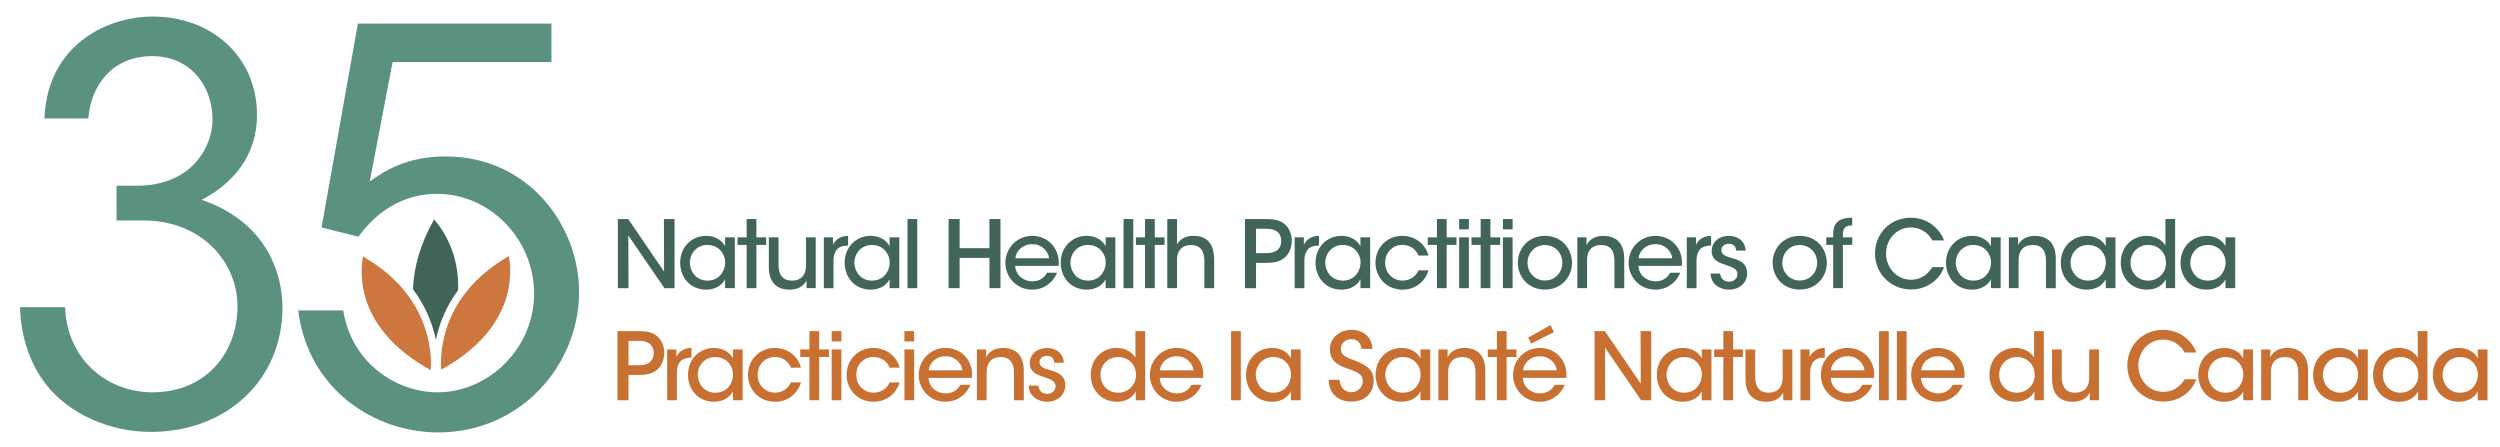 <?xml version="1.0" encoding="UTF-8"?>
<svg id="Layer_1" data-name="Layer 1" xmlns="http://www.w3.org/2000/svg" viewBox="0 0 1785 319.5">
  <defs>
    <style>
      .cls-1 {
        fill: #c86f32;
      }

      .cls-2 {
        fill: #5b927e;
      }

      .cls-3 {
        fill: #416557;
      }

      .cls-4 {
        fill: #ca6f32;
        isolation: isolate;
        opacity: .94;
      }

      .cls-5 {
        fill: #406456;
      }
    </style>
  </defs>
  <g id="a">
    <g>
      <path class="cls-2" d="M31.75,84.6C33.69,32.72,75.5,11.81,109.18,11.81c41.04,0,74.33,27.88,74.33,70.46,0,28.65-17.04,48.78-39.49,60.4,50.72,17.42,57.69,58.85,57.69,76.66,0,52.27-40.26,89.05-94.08,89.05-28.26,0-58.07-12-75.5-34.84-12-15.87-17.42-35.62-17.81-54.2H46.46c1.55,38.33,30.97,60.78,62.33,60.78,37.94,0,60.78-27.88,60.78-61.56,0-30.59-24.78-61.17-67.37-61.17h-18.97v-24.78h14.32c41.04,0,54.2-29.81,54.2-46.85,0-25.94-17.04-45.69-42.97-45.69-29.81,0-44.14,22.46-45.69,44.52H31.75Z"/>
      <path class="cls-2" d="M393.74,16.84v27.49h-113.44l-16.26,85.18c10.07-6.97,25.55-17.81,54.2-17.81,59.24,0,95.24,49.56,95.24,96.79,0,51.88-41.43,100.27-100.66,100.27-45.3,0-92.92-30.58-99.89-87.11h32.13c5.81,37.17,37.55,58.46,67.37,58.46,36.78,0,68.92-31.75,68.92-70.46s-31.36-71.24-69.3-71.24c-12.78,0-36.39,3.48-56.14,30.59l-26.33-6.58L255.52,16.85h138.22Z"/>
    </g>
    <g>
      <path class="cls-3" d="M474.16,193.95l-.13-37.55h7.6v49.36h-7.2l-25.81-37.62,.13,37.62h-7.6v-49.36h7.4l25.61,37.55h0Z"/>
      <path class="cls-3" d="M524.65,205.75h-6.94v-6.34c-2.54,4.87-7.74,7.4-13.47,7.4-11.67,0-18.61-9.07-18.61-19.21,0-11.07,8.07-19.21,18.61-19.21,7.2,0,11.8,4,13.47,7.47v-6.4h6.94v36.28h0Zm-32.08-18c.07,5.4,3.87,12.61,12.67,12.61,5.54,0,9.47-3.07,11.27-7.2,.8-1.67,1.2-3.54,1.27-5.4,.07-1.87-.27-3.74-1.07-5.4-1.73-4.2-5.8-7.47-11.6-7.47-7.6,0-12.54,6-12.54,12.81v.05Z"/>
      <path class="cls-3" d="M533.12,174.87h-6.54v-5.4h6.54v-13.07h6.94v13.07h7v5.4h-7v30.88h-6.94v-30.88Z"/>
      <path class="cls-3" d="M582.41,205.75h-6.54v-5.6c-1.73,3.73-5.8,6.74-12.27,6.67-11.67-.07-14.67-8.54-14.67-16.07v-21.28h6.94v19.68c0,6.54,2.53,11.21,9.67,11.21,6.8-.07,9.94-4.4,9.94-10.6v-20.28h6.94v36.28h-.01Z"/>
      <path class="cls-3" d="M588.21,169.47h6.54v5.34c2.07-4.27,5.87-6.34,10.8-6.4v6.94h-.47c-6.54,0-9.94,3.6-9.94,10.8v19.61h-6.94v-36.28h.01Z"/>
      <path class="cls-3" d="M642.1,205.75h-6.94v-6.34c-2.54,4.87-7.74,7.4-13.47,7.4-11.67,0-18.61-9.07-18.61-19.21,0-11.07,8.07-19.21,18.61-19.21,7.2,0,11.8,4,13.47,7.47v-6.4h6.94v36.28h0Zm-32.08-18c.07,5.4,3.87,12.61,12.67,12.61,5.54,0,9.47-3.07,11.27-7.2,.8-1.67,1.2-3.54,1.27-5.4,.07-1.87-.27-3.74-1.07-5.4-1.73-4.2-5.8-7.47-11.6-7.47-7.6,0-12.54,6-12.54,12.81v.05Z"/>
      <path class="cls-3" d="M647.96,156.4h6.94v49.36h-6.94v-49.36Z"/>
      <path class="cls-3" d="M677.31,205.75v-49.36h7.87v20.81h21.28v-20.81h7.87v49.36h-7.87v-21.61h-21.28v21.61h-7.87Z"/>
      <path class="cls-3" d="M724.86,189.81c.33,7.34,6.74,11.07,12.21,11.07,4.87,0,8.47-2.33,10.47-6.14h7.2c-1.73,4-4.27,7-7.34,9-3.07,2.07-6.67,3.07-10.34,3.07-11.87,0-19.21-9.54-19.21-19.14,0-10.4,8.14-19.27,19.14-19.27,5.2,0,9.94,1.93,13.41,5.34,4.27,4.34,6.07,10,5.47,16.07h-31.01Zm24.14-5.4c-.33-4.8-5.14-10.21-12.01-10.07-7.07,0-11.67,5.14-12,10.07h24.01Z"/>
      <path class="cls-3" d="M796.36,205.75h-6.94v-6.34c-2.53,4.87-7.74,7.4-13.47,7.4-11.67,0-18.61-9.07-18.61-19.21,0-11.07,8.07-19.21,18.61-19.21,7.2,0,11.8,4,13.47,7.47v-6.4h6.94v36.28h0Zm-32.08-18c.07,5.4,3.87,12.61,12.67,12.61,5.54,0,9.47-3.07,11.27-7.2,.8-1.67,1.2-3.54,1.27-5.4,.07-1.87-.27-3.74-1.07-5.4-1.73-4.2-5.8-7.47-11.6-7.47-7.6,0-12.54,6-12.54,12.81v.05Z"/>
      <path class="cls-3" d="M802.22,156.4h6.94v49.36h-6.94v-49.36Z"/>
      <path class="cls-3" d="M817.56,174.87h-6.54v-5.4h6.54v-13.07h6.94v13.07h7v5.4h-7v30.88h-6.94v-30.88Z"/>
      <path class="cls-3" d="M833.44,156.4h6.94v18.14c2.13-4.27,7.07-6.2,11.81-6.14,5.67,0,9.27,1.87,11.6,5.07,2.27,3.13,3.13,7.47,3.13,12.47v19.81h-7v-19.48c0-3.27-.6-6.14-2.07-8.14-1.6-2-4-3.2-7.6-3.2s-6.2,1.4-7.67,3.33c-1.53,1.93-2.2,4.54-2.2,7v20.48h-6.94v-49.34Z"/>
      <path class="cls-3" d="M903,156.4c7.67,0,10.94,1,13.87,3.33,3.47,2.67,5.47,7.4,5.47,12.14s-2.07,9.67-5.14,12.14c-3.33,2.6-6.67,3.67-13.47,3.67h-6.94v18.08h-7.87v-49.36h14.08Zm-6.2,24.34h6.8c3.13,0,5.54-.33,7.67-1.67,2-1.13,3.54-3.74,3.54-7.07s-1.53-5.87-3.6-7.07c-2.2-1.33-4.6-1.6-7.87-1.6h-6.54v17.41h0Z"/>
      <path class="cls-3" d="M924.4,169.47h6.54v5.34c2.07-4.27,5.87-6.34,10.8-6.4v6.94h-.47c-6.54,0-9.94,3.6-9.94,10.8v19.61h-6.94v-36.28h.01Z"/>
      <path class="cls-3" d="M978.3,205.75h-6.94v-6.34c-2.54,4.87-7.74,7.4-13.47,7.4-11.67,0-18.61-9.07-18.61-19.21,0-11.07,8.07-19.21,18.61-19.21,7.2,0,11.8,4,13.47,7.47v-6.4h6.94v36.28h0Zm-32.08-18c.07,5.4,3.87,12.61,12.67,12.61,5.54,0,9.47-3.07,11.27-7.2,.8-1.67,1.2-3.54,1.27-5.4,.07-1.87-.27-3.74-1.07-5.4-1.73-4.2-5.8-7.47-11.6-7.47-7.6,0-12.54,6-12.54,12.81v.05Z"/>
      <path class="cls-3" d="M1019.91,193.01c-2.2,7.87-9.34,13.81-18.41,13.81-11.87,0-19.41-9.14-19.41-19.21,0-10.74,8.2-19.21,19.08-19.21,8.67,0,16.47,5.34,18.74,14.07h-7.14c-1.87-4.87-6.4-7.6-11.34-7.6-3.67-.07-6.34,1.13-8.87,3.54-2.13,2.13-3.54,5.54-3.54,9.2,0,7.47,5.47,12.74,12.41,12.74,6.07-.07,9.87-3.74,11.34-7.34h7.14Z"/>
      <path class="cls-3" d="M1025.98,174.87h-6.54v-5.4h6.54v-13.07h6.94v13.07h7v5.4h-7v30.88h-6.94v-30.88Z"/>
      <path class="cls-3" d="M1041.85,156.4h6.94v7.34h-6.94v-7.34Zm0,13.07h6.94v36.28h-6.94v-36.28Z"/>
      <path class="cls-3" d="M1057.19,174.87h-6.54v-5.4h6.54v-13.07h6.94v13.07h7v5.4h-7v30.88h-6.94v-30.88Z"/>
      <path class="cls-3" d="M1073.06,156.4h6.94v7.34h-6.94v-7.34Zm0,13.07h6.94v36.28h-6.94v-36.28Z"/>
      <path class="cls-3" d="M1083.73,187.54c0-9.67,7.14-19.14,19.34-19.14s19.34,9.47,19.34,19.21-7.14,19.14-19.34,19.14-19.34-9.4-19.34-19.14v-.07h0Zm6.94,.13c0,7.2,5.47,12.61,12.41,12.61s12.41-5.4,12.41-12.67-5.47-12.67-12.41-12.67-12.41,5.4-12.41,12.67v.07h0Z"/>
      <path class="cls-3" d="M1126.22,169.47h6.54v5.6c1.73-3.73,5.8-6.74,12.27-6.67,11.61,.13,14.67,8.54,14.67,16.07v21.28h-7v-19.68c0-6.54-2.53-11.21-9.6-11.14-6.8,.07-9.94,4.33-9.94,10.6v20.21h-6.94v-36.28h0Z"/>
      <path class="cls-3" d="M1169.83,189.81c.33,7.34,6.74,11.07,12.21,11.07,4.87,0,8.47-2.33,10.47-6.14h7.2c-1.73,4-4.27,7-7.34,9-3.07,2.07-6.67,3.07-10.34,3.07-11.87,0-19.21-9.54-19.21-19.14,0-10.4,8.14-19.27,19.14-19.27,5.2,0,9.94,1.93,13.41,5.34,4.27,4.34,6.07,10,5.47,16.07h-31.01Zm24.14-5.4c-.33-4.8-5.14-10.21-12.01-10.07-7.07,0-11.67,5.14-12,10.07h24.01Z"/>
      <path class="cls-3" d="M1204.38,169.47h6.54v5.34c2.07-4.27,5.87-6.34,10.8-6.4v6.94h-.47c-6.54,0-9.94,3.6-9.94,10.8v19.61h-6.94v-36.28h0Z"/>
      <path class="cls-3" d="M1239.53,178.94c0-2.8-1.73-4.94-5.27-4.87-3.4,0-5.27,2.27-5.2,4.67,.13,2.87,2.73,4.2,6.6,5.27,5.54,1.53,11.61,3.13,11.81,10.94,.13,7.07-5.74,11.87-12.94,11.87-5.74,0-12.87-3.27-13.21-11.54h6.87c.27,4.4,3.8,5.87,6.4,5.87,3.33,0,5.94-2.33,5.94-5.4-.07-3.6-2.8-4.8-9.27-6.94-5.07-1.53-9.07-3.93-9.14-9.4,0-6.87,5.6-11,12.21-11,5,0,11.54,2.47,12.07,10.54h-6.87Z"/>
      <path class="cls-3" d="M1265.67,187.54c0-9.67,7.14-19.14,19.34-19.14s19.34,9.47,19.34,19.21-7.14,19.14-19.34,19.14-19.34-9.4-19.34-19.14v-.07h0Zm6.94,.13c0,7.2,5.47,12.61,12.41,12.61s12.41-5.4,12.41-12.67-5.47-12.67-12.41-12.67-12.41,5.4-12.41,12.67v.07h0Z"/>
      <path class="cls-3" d="M1308.89,174.87h-4.94v-5.4h4.94v-2.47c0-10.94,8.47-11.47,13.61-11.54v5.47c-2.33,.07-6.67,.07-6.67,6.4v2.13h6.67v5.4h-6.67v30.88h-6.94v-30.88h0Z"/>
      <path class="cls-3" d="M1387.99,190.74c-3.07,9-12.21,15.94-23.41,15.94-14.87,0-25.81-11.67-25.81-25.68s10.47-25.55,25.74-25.55c13.27,.07,21.14,9.4,23.54,16.21h-8.34c-1.6-3.2-6.6-9.2-15.27-9.27-10.47,0-17.81,8.6-17.81,18.61s7.47,18.74,17.87,18.74c9.54,0,14.14-7.2,15.21-9h8.28Z"/>
      <path class="cls-3" d="M1428.47,205.75h-6.94v-6.34c-2.53,4.87-7.74,7.4-13.47,7.4-11.67,0-18.61-9.07-18.61-19.21,0-11.07,8.07-19.21,18.61-19.21,7.2,0,11.8,4,13.47,7.47v-6.4h6.94v36.28h0Zm-32.08-18c.07,5.4,3.87,12.61,12.67,12.61,5.54,0,9.47-3.07,11.27-7.2,.8-1.67,1.2-3.54,1.27-5.4,.07-1.87-.27-3.74-1.07-5.4-1.73-4.2-5.8-7.47-11.6-7.47-7.6,0-12.54,6-12.54,12.81v.05Z"/>
      <path class="cls-3" d="M1434.34,169.47h6.54v5.6c1.73-3.73,5.8-6.74,12.27-6.67,11.61,.13,14.67,8.54,14.67,16.07v21.28h-7v-19.68c0-6.54-2.53-11.21-9.6-11.14-6.8,.07-9.94,4.33-9.94,10.6v20.21h-6.94v-36.28h0Z"/>
      <path class="cls-3" d="M1510.44,205.75h-6.94v-6.34c-2.54,4.87-7.74,7.4-13.47,7.4-11.67,0-18.61-9.07-18.61-19.21,0-11.07,8.07-19.21,18.61-19.21,7.2,0,11.8,4,13.47,7.47v-6.4h6.94v36.28h0Zm-32.08-18c.07,5.4,3.87,12.61,12.67,12.61,5.54,0,9.47-3.07,11.27-7.2,.8-1.67,1.2-3.54,1.27-5.4,.07-1.87-.27-3.74-1.07-5.4-1.73-4.2-5.8-7.47-11.6-7.47-7.6,0-12.54,6-12.54,12.81v.05Z"/>
      <path class="cls-3" d="M1553.05,205.75h-6.67v-6.34c-2,3.73-6.07,7.4-13.54,7.4-11.41,0-18.61-8.8-18.61-19.28,0-11.27,8.14-19.14,18.47-19.14,7.4,0,11.94,4.14,13.41,7v-19.01h6.94v49.36h0Zm-31.88-18.13c.07,6.67,4.74,12.74,12.74,12.74,3.53,0,6.8-1.47,9.07-3.8,2.33-2.33,3.67-5.54,3.54-9.14,0-3.6-1.4-6.74-3.67-8.94-2.27-2.27-5.4-3.6-8.94-3.6-7.67,0-12.74,5.87-12.74,12.67v.07Z"/>
      <path class="cls-3" d="M1595.94,205.75h-6.94v-6.34c-2.53,4.87-7.74,7.4-13.47,7.4-11.67,0-18.61-9.07-18.61-19.21,0-11.07,8.07-19.21,18.61-19.21,7.2,0,11.8,4,13.47,7.47v-6.4h6.94v36.28h0Zm-32.08-18c.07,5.4,3.87,12.61,12.67,12.61,5.54,0,9.47-3.07,11.27-7.2,.8-1.67,1.2-3.54,1.27-5.4,.07-1.87-.27-3.74-1.07-5.4-1.73-4.2-5.8-7.47-11.6-7.47-7.6,0-12.54,6-12.54,12.81v.05Z"/>
      <path class="cls-1" d="M454.95,236.43c7.67,0,10.94,1,13.87,3.33,3.47,2.67,5.47,7.4,5.47,12.14s-2.07,9.67-5.14,12.14c-3.33,2.6-6.67,3.67-13.47,3.67h-6.94v18.07h-7.87v-49.36h14.08Zm-6.2,24.35h6.8c3.13,0,5.54-.33,7.67-1.67,2-1.13,3.54-3.73,3.54-7.07s-1.53-5.87-3.6-7.07c-2.2-1.33-4.6-1.6-7.87-1.6h-6.54v17.41h0Z"/>
      <path class="cls-1" d="M476.36,249.5h6.54v5.33c2.07-4.27,5.87-6.34,10.8-6.4v6.94h-.47c-6.54,0-9.94,3.6-9.94,10.8v19.61h-6.94v-36.28h.01Z"/>
      <path class="cls-1" d="M530.25,285.78h-6.94v-6.34c-2.53,4.87-7.74,7.4-13.47,7.4-11.67,0-18.61-9.07-18.61-19.21,0-11.07,8.07-19.21,18.61-19.21,7.2,0,11.8,4,13.47,7.47v-6.4h6.94v36.28h0Zm-32.08-18c.07,5.4,3.87,12.61,12.67,12.61,5.54,0,9.47-3.07,11.27-7.2,.8-1.67,1.2-3.54,1.27-5.4s-.27-3.74-1.07-5.4c-1.73-4.2-5.8-7.47-11.6-7.47-7.6,0-12.54,6-12.54,12.81v.05Z"/>
      <path class="cls-1" d="M571.87,273.04c-2.2,7.87-9.34,13.81-18.41,13.81-11.87,0-19.41-9.14-19.41-19.21,0-10.74,8.2-19.21,19.08-19.21,8.67,0,16.47,5.33,18.74,14.07h-7.14c-1.87-4.87-6.4-7.6-11.34-7.6-3.67-.07-6.34,1.13-8.87,3.53-2.13,2.13-3.54,5.54-3.54,9.2,0,7.47,5.47,12.74,12.41,12.74,6.07-.07,9.87-3.74,11.34-7.34h7.14Z"/>
      <path class="cls-1" d="M577.94,254.9h-6.54v-5.4h6.54v-13.07h6.94v13.07h7v5.4h-7v30.88h-6.94v-30.88Z"/>
      <path class="cls-1" d="M593.81,236.43h6.94v7.34h-6.94v-7.34Zm0,13.07h6.94v36.28h-6.94v-36.28Z"/>
      <path class="cls-1" d="M642.29,273.04c-2.2,7.87-9.34,13.81-18.41,13.81-11.87,0-19.41-9.14-19.41-19.21,0-10.74,8.2-19.21,19.08-19.21,8.67,0,16.47,5.33,18.74,14.07h-7.14c-1.87-4.87-6.4-7.6-11.34-7.6-3.67-.07-6.34,1.13-8.87,3.53-2.13,2.13-3.54,5.54-3.54,9.2,0,7.47,5.47,12.74,12.41,12.74,6.07-.07,9.87-3.74,11.34-7.34h7.14Z"/>
      <path class="cls-1" d="M645.76,236.43h6.94v7.34h-6.94v-7.34Zm0,13.07h6.94v36.28h-6.94v-36.28Z"/>
      <path class="cls-1" d="M662.97,269.84c.33,7.34,6.74,11.07,12.21,11.07,4.87,0,8.47-2.33,10.47-6.14h7.2c-1.73,4-4.27,7-7.34,9-3.07,2.07-6.67,3.07-10.34,3.07-11.87,0-19.21-9.54-19.21-19.14,0-10.41,8.14-19.28,19.14-19.28,5.2,0,9.94,1.93,13.41,5.33,4.27,4.34,6.07,10,5.47,16.07h-31.01v.02Zm24.14-5.4c-.33-4.8-5.14-10.2-12.01-10.07-7.07,0-11.67,5.14-12,10.07h24.01Z"/>
      <path class="cls-1" d="M697.51,249.5h6.54v5.6c1.73-3.73,5.8-6.74,12.27-6.67,11.61,.13,14.67,8.54,14.67,16.07v21.28h-7v-19.68c0-6.54-2.53-11.2-9.6-11.14-6.8,.07-9.94,4.33-9.94,10.6v20.21h-6.94v-36.28h0Z"/>
      <path class="cls-1" d="M752.67,258.97c0-2.8-1.73-4.94-5.27-4.87-3.4,0-5.27,2.27-5.2,4.67,.13,2.87,2.73,4.2,6.6,5.27,5.54,1.53,11.61,3.13,11.81,10.94,.13,7.07-5.74,11.87-12.94,11.87-5.74,0-12.87-3.27-13.21-11.54h6.87c.27,4.4,3.8,5.87,6.4,5.87,3.33,0,5.94-2.33,5.94-5.4-.07-3.6-2.8-4.8-9.27-6.94-5.07-1.53-9.07-3.94-9.14-9.4,0-6.87,5.6-11,12.21-11,5,0,11.54,2.47,12.07,10.54h-6.87Z"/>
      <path class="cls-1" d="M817.63,285.78h-6.67v-6.34c-2,3.73-6.07,7.4-13.54,7.4-11.41,0-18.61-8.8-18.61-19.28,0-11.27,8.14-19.14,18.47-19.14,7.4,0,11.94,4.13,13.41,7v-19.01h6.94v49.36h0Zm-31.88-18.13c.07,6.67,4.74,12.74,12.74,12.74,3.53,0,6.8-1.47,9.07-3.8,2.33-2.33,3.67-5.54,3.54-9.14,0-3.6-1.4-6.74-3.67-8.94-2.27-2.27-5.4-3.6-8.94-3.6-7.67,0-12.74,5.87-12.74,12.67v.07Z"/>
      <path class="cls-1" d="M828.03,269.84c.33,7.34,6.74,11.07,12.21,11.07,4.87,0,8.47-2.33,10.47-6.14h7.2c-1.73,4-4.27,7-7.34,9-3.07,2.07-6.67,3.07-10.34,3.07-11.87,0-19.21-9.54-19.21-19.14,0-10.41,8.14-19.28,19.14-19.28,5.2,0,9.94,1.93,13.41,5.33,4.27,4.34,6.07,10,5.47,16.07h-31.01v.02Zm24.14-5.4c-.33-4.8-5.14-10.2-12.01-10.07-7.07,0-11.67,5.14-12,10.07h24.01Z"/>
      <path class="cls-1" d="M878.99,236.43h6.94v49.36h-6.94v-49.36h0Z"/>
      <path class="cls-1" d="M928.67,285.78h-6.94v-6.34c-2.53,4.87-7.74,7.4-13.47,7.4-11.67,0-18.61-9.07-18.61-19.21,0-11.07,8.07-19.21,18.61-19.21,7.2,0,11.8,4,13.47,7.47v-6.4h6.94v36.28h0Zm-32.08-18c.07,5.4,3.87,12.61,12.67,12.61,5.54,0,9.47-3.07,11.27-7.2,.8-1.67,1.2-3.54,1.27-5.4s-.27-3.74-1.07-5.4c-1.73-4.2-5.8-7.47-11.6-7.47-7.6,0-12.54,6-12.54,12.81v.05Z"/>
      <path class="cls-1" d="M956.48,271.18c.53,7.4,5.74,8.87,8.34,8.87,4.4,0,8.2-3.47,8.2-7.87,0-5.47-4.67-6.74-11-9.07-3.87-1.27-12.47-4.13-12.47-13.41-.07-9.2,7.8-14.21,15.54-14.21,6.34,0,14.27,3.47,14.87,13.61h-7.74c-.53-2.67-1.73-6.94-7.4-6.94-4,0-7.47,2.73-7.47,6.94,0,4.8,3.67,6,11.6,8.94,6.14,2.6,11.87,5.74,11.87,13.74s-5.4,14.94-15.94,14.94c-9.8,0-16.07-6-16.21-15.54h7.81Z"/>
      <path class="cls-1" d="M1021.18,285.78h-6.94v-6.34c-2.54,4.87-7.74,7.4-13.47,7.4-11.67,0-18.61-9.07-18.61-19.21,0-11.07,8.07-19.21,18.61-19.21,7.2,0,11.8,4,13.47,7.47v-6.4h6.94v36.28h0Zm-32.08-18c.07,5.4,3.87,12.61,12.67,12.61,5.54,0,9.47-3.07,11.27-7.2,.8-1.67,1.2-3.54,1.27-5.4s-.27-3.74-1.07-5.4c-1.73-4.2-5.8-7.47-11.6-7.47-7.6,0-12.54,6-12.54,12.81v.05Z"/>
      <path class="cls-1" d="M1027.04,249.5h6.54v5.6c1.73-3.73,5.8-6.74,12.27-6.67,11.61,.13,14.67,8.54,14.67,16.07v21.28h-7v-19.68c0-6.54-2.53-11.2-9.6-11.14-6.8,.07-9.94,4.33-9.94,10.6v20.21h-6.94v-36.28h0Z"/>
      <path class="cls-1" d="M1068.79,254.9h-6.54v-5.4h6.54v-13.07h6.94v13.07h7v5.4h-7v30.88h-6.94v-30.88Z"/>
      <path class="cls-1" d="M1087.33,269.84c.33,7.34,6.74,11.07,12.21,11.07,4.87,0,8.47-2.33,10.47-6.14h7.2c-1.73,4-4.27,7-7.34,9-3.07,2.07-6.67,3.07-10.34,3.07-11.87,0-19.21-9.54-19.21-19.14,0-10.41,8.14-19.28,19.14-19.28,5.2,0,9.94,1.93,13.41,5.33,4.27,4.34,6.07,10,5.47,16.07h-31.01v.02Zm24.14-5.4c-.33-4.8-5.14-10.2-12.01-10.07-7.07,0-11.67,5.14-12,10.07h24.01Zm-4.4-32.35l2.4,5.07-16.21,8.14-2.07-4.27,15.87-8.94h0Z"/>
      <path class="cls-1" d="M1171.5,273.98l-.13-37.55h7.6v49.36h-7.2l-25.81-37.62,.13,37.62h-7.6v-49.36h7.4l25.61,37.55Z"/>
      <path class="cls-1" d="M1221.99,285.78h-6.94v-6.34c-2.54,4.87-7.74,7.4-13.47,7.4-11.67,0-18.61-9.07-18.61-19.21,0-11.07,8.07-19.21,18.61-19.21,7.2,0,11.8,4,13.47,7.47v-6.4h6.94v36.28h0Zm-32.08-18c.07,5.4,3.87,12.61,12.67,12.61,5.54,0,9.47-3.07,11.27-7.2,.8-1.67,1.2-3.54,1.27-5.4s-.27-3.74-1.07-5.4c-1.73-4.2-5.8-7.47-11.6-7.47-7.6,0-12.54,6-12.54,12.81v.05Z"/>
      <path class="cls-1" d="M1230.46,254.9h-6.54v-5.4h6.54v-13.07h6.94v13.07h7v5.4h-7v30.88h-6.94v-30.88Z"/>
      <path class="cls-1" d="M1279.75,285.78h-6.54v-5.6c-1.73,3.74-5.8,6.74-12.27,6.67-11.67-.07-14.67-8.54-14.67-16.07v-21.28h6.94v19.67c0,6.54,2.53,11.21,9.67,11.21,6.8-.07,9.94-4.4,9.94-10.6v-20.28h6.94v36.28h0Z"/>
      <path class="cls-1" d="M1285.54,249.5h6.54v5.33c2.07-4.27,5.87-6.34,10.8-6.4v6.94h-.47c-6.54,0-9.94,3.6-9.94,10.8v19.61h-6.94v-36.28h0Z"/>
      <path class="cls-1" d="M1307.09,269.84c.33,7.34,6.74,11.07,12.21,11.07,4.87,0,8.47-2.33,10.47-6.14h7.2c-1.73,4-4.27,7-7.34,9-3.07,2.07-6.67,3.07-10.34,3.07-11.87,0-19.21-9.54-19.21-19.14,0-10.41,8.14-19.28,19.14-19.28,5.2,0,9.94,1.93,13.41,5.33,4.27,4.34,6.07,10,5.47,16.07h-31.01v.02Zm24.14-5.4c-.33-4.8-5.14-10.2-12.01-10.07-7.07,0-11.67,5.14-12,10.07h24.01Z"/>
      <path class="cls-1" d="M1341.63,236.43h6.94v49.36h-6.94v-49.36h0Z"/>
      <path class="cls-1" d="M1354.37,236.43h6.94v49.36h-6.94v-49.36h0Z"/>
      <path class="cls-1" d="M1371.58,269.84c.33,7.34,6.74,11.07,12.21,11.07,4.87,0,8.47-2.33,10.47-6.14h7.2c-1.73,4-4.27,7-7.34,9-3.07,2.07-6.67,3.07-10.34,3.07-11.87,0-19.21-9.54-19.21-19.14,0-10.41,8.14-19.28,19.14-19.28,5.2,0,9.94,1.93,13.41,5.33,4.27,4.34,6.07,10,5.47,16.07h-31.01v.02Zm24.14-5.4c-.33-4.8-5.14-10.2-12.01-10.07-7.07,0-11.67,5.14-12,10.07h24.01Z"/>
      <path class="cls-1" d="M1459.28,285.78h-6.67v-6.34c-2,3.73-6.07,7.4-13.54,7.4-11.41,0-18.61-8.8-18.61-19.28,0-11.27,8.14-19.14,18.47-19.14,7.4,0,11.94,4.13,13.41,7v-19.01h6.94v49.36h0Zm-31.88-18.13c.07,6.67,4.74,12.74,12.74,12.74,3.53,0,6.8-1.47,9.07-3.8,2.33-2.33,3.67-5.54,3.54-9.14,0-3.6-1.4-6.74-3.67-8.94-2.27-2.27-5.4-3.6-8.94-3.6-7.67,0-12.74,5.87-12.74,12.67v.07Z"/>
      <path class="cls-1" d="M1498.63,285.78h-6.54v-5.6c-1.73,3.74-5.8,6.74-12.27,6.67-11.67-.07-14.67-8.54-14.67-16.07v-21.28h6.94v19.67c0,6.54,2.53,11.21,9.67,11.21,6.8-.07,9.94-4.4,9.94-10.6v-20.28h6.94v36.28h0Z"/>
      <path class="cls-1" d="M1568.13,270.78c-3.07,9-12.21,15.94-23.41,15.94-14.87,0-25.81-11.67-25.81-25.68s10.47-25.54,25.74-25.54c13.27,.07,21.14,9.4,23.54,16.21h-8.34c-1.6-3.2-6.6-9.2-15.27-9.27-10.47,0-17.81,8.6-17.81,18.61s7.47,18.74,17.87,18.74c9.54,0,14.14-7.2,15.21-9h8.28Z"/>
      <path class="cls-1" d="M1608.61,285.78h-6.94v-6.34c-2.54,4.87-7.74,7.4-13.47,7.4-11.67,0-18.61-9.07-18.61-19.21,0-11.07,8.07-19.21,18.61-19.21,7.2,0,11.8,4,13.47,7.47v-6.4h6.94v36.28h0Zm-32.08-18c.07,5.4,3.87,12.61,12.67,12.61,5.54,0,9.47-3.07,11.27-7.2,.8-1.67,1.2-3.54,1.27-5.4s-.27-3.74-1.07-5.4c-1.73-4.2-5.8-7.47-11.6-7.47-7.6,0-12.54,6-12.54,12.81v.05Z"/>
      <path class="cls-1" d="M1614.47,249.5h6.54v5.6c1.73-3.73,5.8-6.74,12.27-6.67,11.61,.13,14.67,8.54,14.67,16.07v21.28h-7v-19.68c0-6.54-2.53-11.2-9.6-11.14-6.8,.07-9.94,4.33-9.94,10.6v20.21h-6.94v-36.28h0Z"/>
      <path class="cls-1" d="M1690.57,285.78h-6.94v-6.34c-2.54,4.87-7.74,7.4-13.47,7.4-11.67,0-18.61-9.07-18.61-19.21,0-11.07,8.07-19.21,18.61-19.21,7.2,0,11.8,4,13.47,7.47v-6.4h6.94v36.28h0Zm-32.08-18c.07,5.4,3.87,12.61,12.67,12.61,5.54,0,9.47-3.07,11.27-7.2,.8-1.67,1.2-3.54,1.27-5.4s-.27-3.74-1.07-5.4c-1.73-4.2-5.8-7.47-11.6-7.47-7.6,0-12.54,6-12.54,12.81v.05Z"/>
      <path class="cls-1" d="M1733.19,285.78h-6.67v-6.34c-2,3.73-6.07,7.4-13.54,7.4-11.41,0-18.61-8.8-18.61-19.28,0-11.27,8.14-19.14,18.47-19.14,7.4,0,11.94,4.13,13.41,7v-19.01h6.94v49.36h0Zm-31.88-18.13c.07,6.67,4.74,12.74,12.74,12.74,3.53,0,6.8-1.47,9.07-3.8,2.33-2.33,3.67-5.54,3.54-9.14,0-3.6-1.4-6.74-3.67-8.94-2.27-2.27-5.4-3.6-8.94-3.6-7.67,0-12.74,5.87-12.74,12.67v.07Z"/>
      <path class="cls-1" d="M1776.07,285.78h-6.94v-6.34c-2.53,4.87-7.74,7.4-13.47,7.4-11.67,0-18.61-9.07-18.61-19.21,0-11.07,8.07-19.21,18.61-19.21,7.2,0,11.8,4,13.47,7.47v-6.4h6.94v36.28h0Zm-32.08-18c.07,5.4,3.87,12.61,12.67,12.61,5.54,0,9.47-3.07,11.27-7.2,.8-1.67,1.2-3.54,1.27-5.4s-.27-3.74-1.07-5.4c-1.73-4.2-5.8-7.47-11.6-7.47-7.6,0-12.54,6-12.54,12.81v.05Z"/>
    </g>
  </g>
  <g id="b">
    <g>
      <path class="cls-4" d="M364.3,193.55c0-4.57-.48-8.25-.93-10.73-15.82,9.04-26.56,19.59-33.83,30.13-11.55,16.76-14.32,33.48-14.68,44.06-.03,.9-.05,1.77-.05,2.58,0,1.73,.07,3.15,.15,4.39,25.51-14.02,41.92-32.69,47.34-54.31,1.5-5.99,1.99-11.5,1.99-16.12h.01Z"/>
      <path class="cls-4" d="M259.16,183.15c-.45,2.49-.93,6.16-.93,10.73s.49,10.13,1.99,16.12c5.43,21.62,21.83,40.29,47.34,54.31,.08-1.25,.15-2.66,.15-4.39,0-16.26-5.44-52.15-48.56-76.77h.01Z"/>
      <path class="cls-5" d="M327.15,204.12c0-7.45-1.03-14.66-3.09-21.57-3.9-13.03-10.55-21.8-14.12-25.84-9.42,16.68-14.48,33.34-15.06,49.81,9.42,12.54,14.1,25.36,16.34,36.12,2.2-10.58,6.76-23.14,15.86-35.47,.04-1.02,.06-2.04,.06-3.05h.01Z"/>
    </g>
  </g>
</svg>